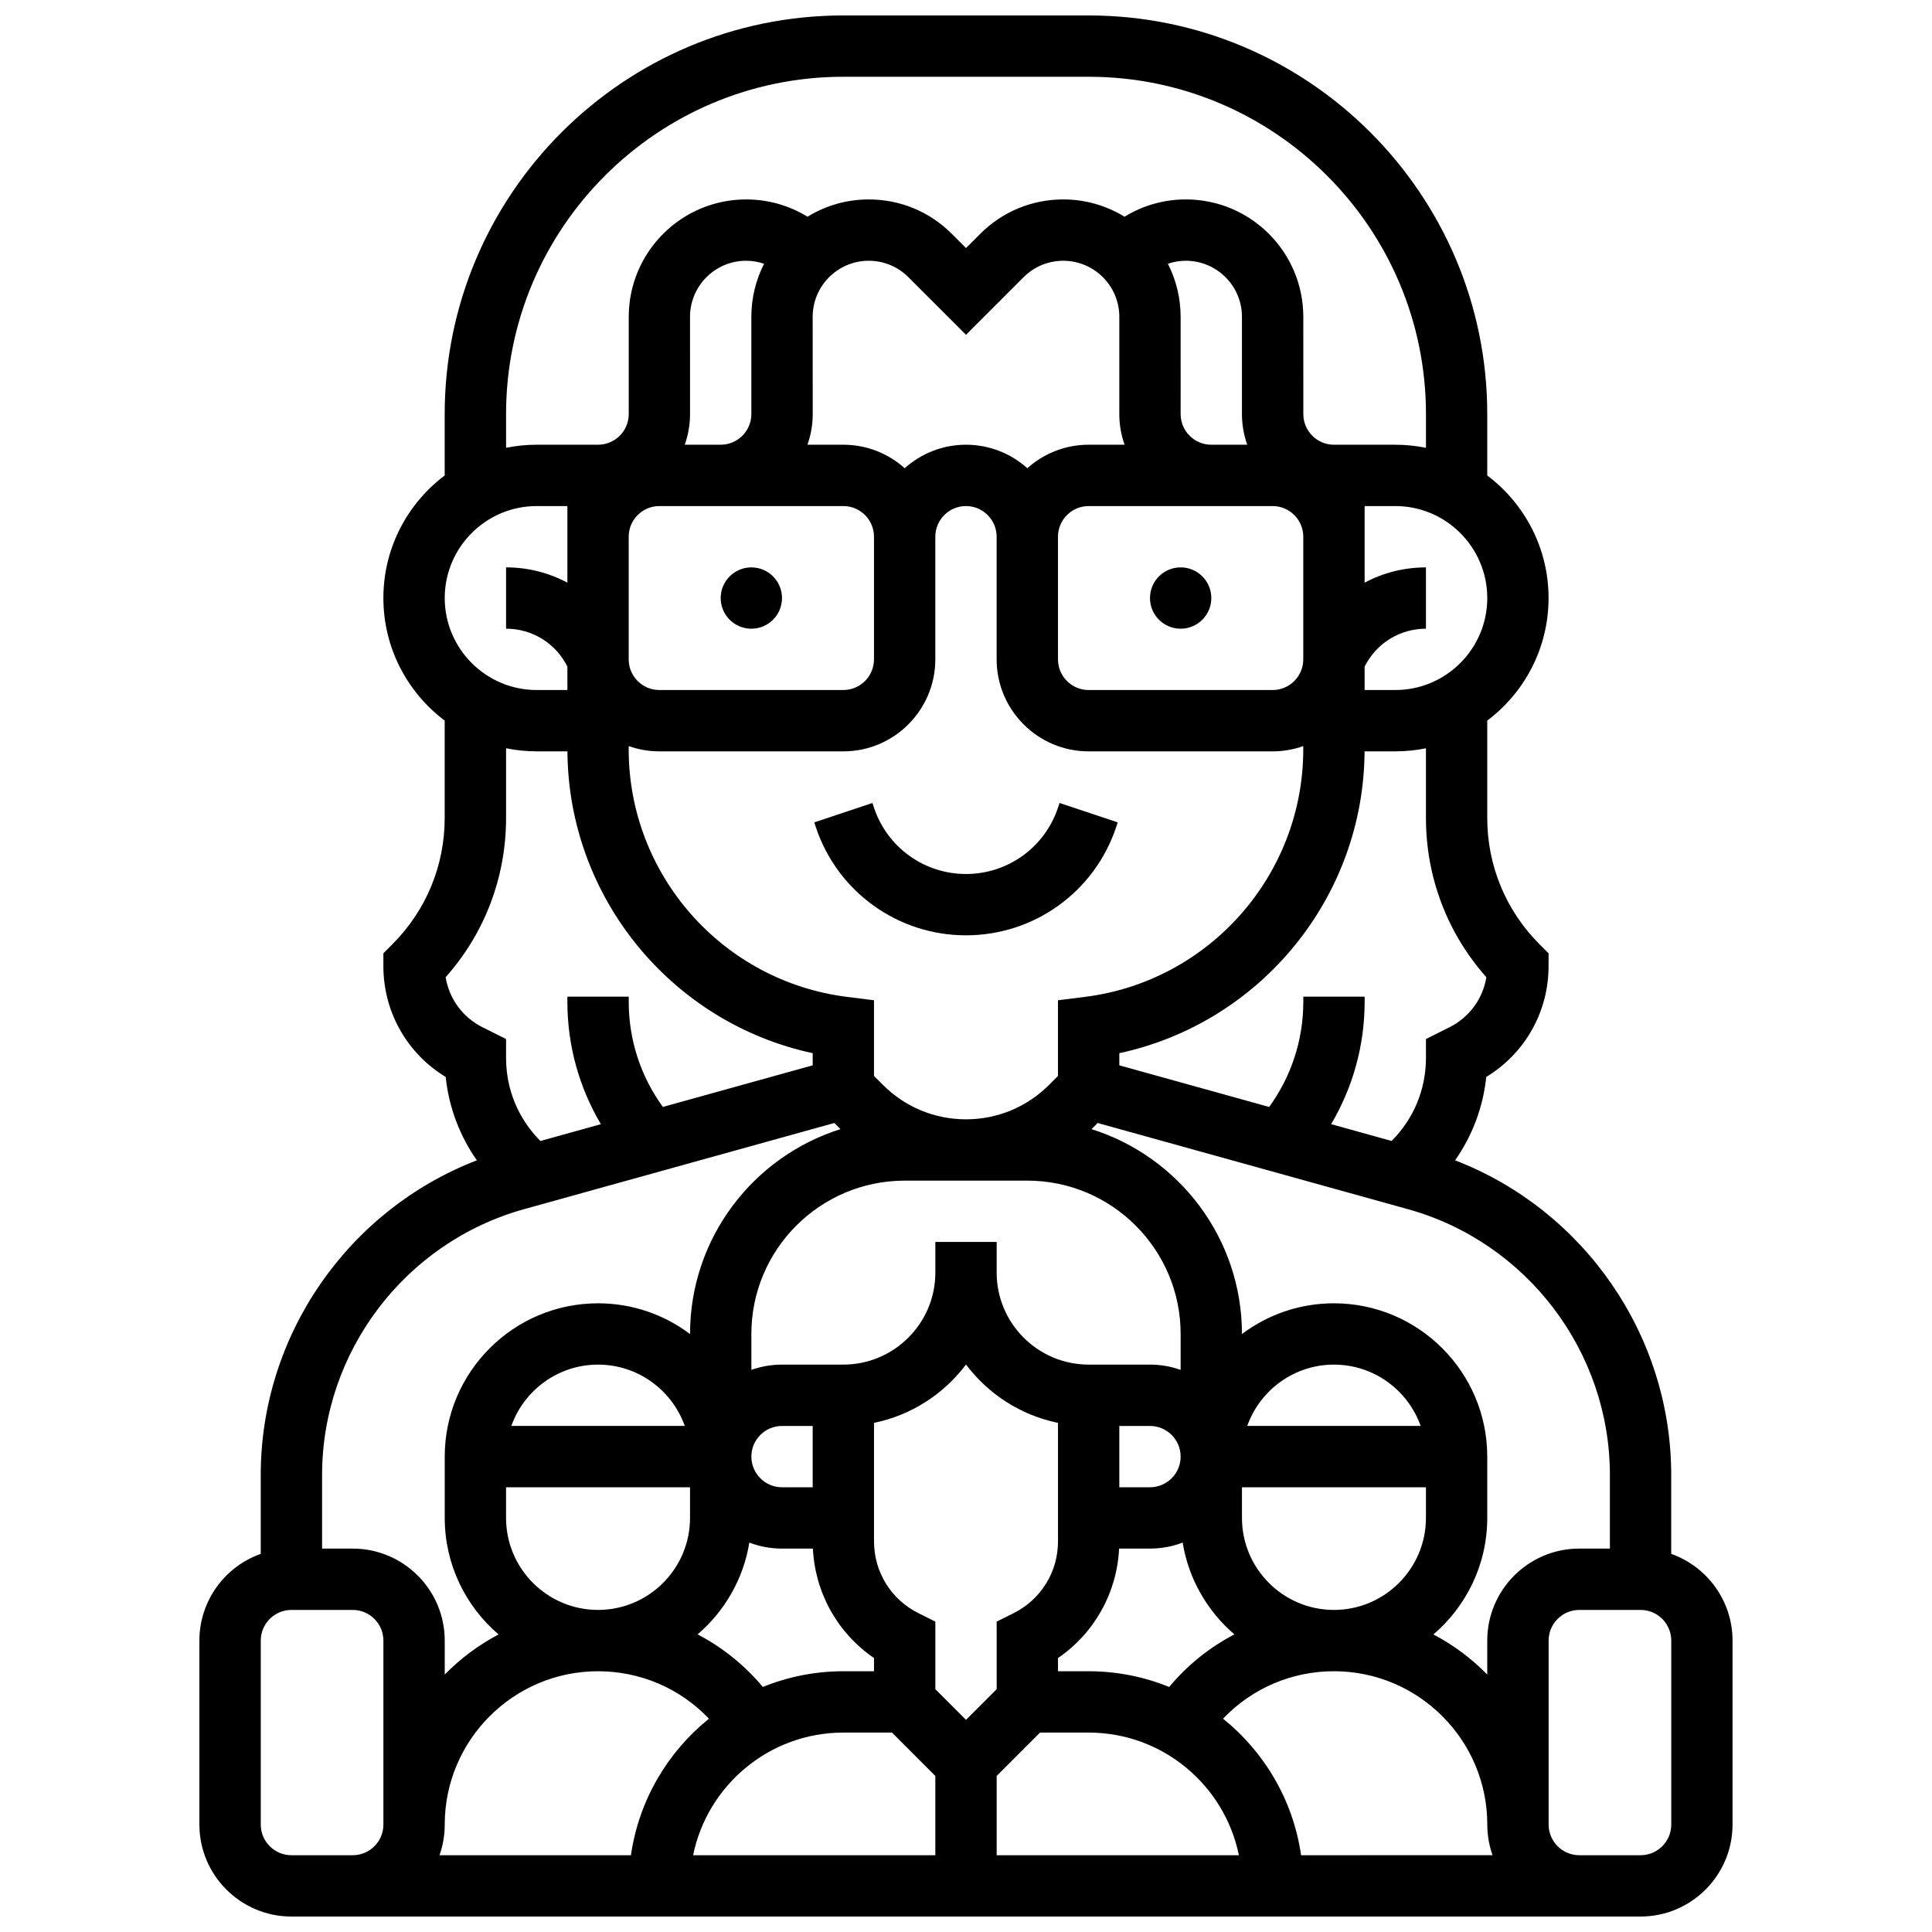 <?xml version="1.0" encoding="UTF-8"?>
<!-- Uploaded to: ICON Repo, www.iconrepo.com, Generator: ICON Repo Mixer Tools -->
<svg width="800px" height="800px" version="1.1" viewBox="144 144 512 512" xmlns="http://www.w3.org/2000/svg">
 <defs>
  <clipPath id="a">
   <path d="m196 148.09h408v503.81h-408z"/>
  </clipPath>
 </defs>
 <path d="m351.24 302.49c0 4.488-3.637 8.125-8.125 8.125-4.488 0-8.125-3.637-8.125-8.125s3.637-8.129 8.125-8.129c4.488 0 8.125 3.641 8.125 8.129"/>
 <path d="m465.01 302.49c0 4.488-3.641 8.125-8.129 8.125-4.488 0-8.125-3.637-8.125-8.125s3.637-8.129 8.125-8.129c4.488 0 8.129 3.641 8.129 8.129"/>
 <path d="m400 391.87c18.086 0 34.078-11.527 39.797-28.684l0.418-1.25-15.418-5.141-0.422 1.254c-3.5 10.508-13.297 17.57-24.375 17.57s-20.875-7.062-24.379-17.57l-0.418-1.25-15.418 5.141 0.418 1.25c5.719 17.156 21.711 28.68 39.797 28.68z"/>
 <g clip-path="url(#a)">
  <path d="m586.89 555.79v-20.895c0-37.102-23.168-70.246-57.277-83.398 4.586-6.539 7.426-14.098 8.262-22.098 10.254-6.223 16.512-17.242 16.512-29.398v-3.363l-2.379-2.379c-8.945-8.949-13.871-20.844-13.871-33.496v-25.793c9.863-7.422 16.25-19.219 16.25-32.48s-6.391-25.062-16.25-32.48v-16.277c0-58.25-47.391-105.64-105.64-105.64h-65.008c-58.25 0-105.64 47.387-105.64 105.64v16.273c-9.863 7.422-16.25 19.219-16.25 32.48s6.391 25.062 16.25 32.48v25.793c0 12.652-4.926 24.543-13.871 33.488l-2.379 2.387v3.367c0 12.16 6.258 23.18 16.512 29.398 0.836 7.996 3.676 15.559 8.262 22.098-34.113 13.156-57.277 46.297-57.277 83.402v20.895c-9.457 3.352-16.254 12.383-16.254 22.977v48.754c0 13.441 10.934 24.379 24.379 24.379h357.54c13.441 0 24.379-10.938 24.379-24.379v-48.754c0-10.594-6.797-19.625-16.254-22.98zm-16.25-20.891v19.492h-8.125c-13.441 0-24.379 10.938-24.379 24.379v9c-4.156-4.246-8.965-7.84-14.27-10.625 8.723-7.457 14.27-18.531 14.27-30.879v-16.25c0-22.402-18.227-40.629-40.629-40.629-9.141 0-17.582 3.035-24.379 8.148v-0.023c0-25.441-16.793-47.035-39.875-54.281 0.074-0.074 0.156-0.145 0.23-0.219l1.406-1.406 82.188 22.828c31.539 8.758 53.562 37.734 53.562 70.465zm-241.77 42.227c7.141-6.113 12.141-14.648 13.711-24.324 2.691 1.027 5.609 1.594 8.66 1.594h8.184c0.59 11.785 6.574 22.422 16.195 29.004v3.496h-8.125c-7.547 0-14.746 1.488-21.34 4.168-4.84-5.809-10.727-10.508-17.285-13.938zm-50.762-30.859v-8.125h48.754v8.125c0 13.441-10.934 24.379-24.379 24.379-13.441 0-24.375-10.938-24.375-24.379zm196.42-284.41h-9.523c-4.481 0-8.125-3.644-8.125-8.125l-0.004-25.773c0-5.059-1.223-9.836-3.375-14.062 1.516-0.512 3.121-0.793 4.769-0.793 8.195 0 14.859 6.664 14.859 14.855v25.773c0 2.852 0.496 5.582 1.398 8.125zm14.852 56.883c0 4.481-3.644 8.125-8.125 8.125h-48.754c-4.481 0-8.125-3.644-8.125-8.125v-32.504c0-4.481 3.644-8.125 8.125-8.125h48.754c4.481 0 8.125 3.644 8.125 8.125zm-48.754-90.781v25.773c0 2.848 0.496 5.582 1.398 8.125h-9.523c-6.238 0-11.938 2.359-16.25 6.227-4.316-3.867-10.012-6.227-16.25-6.227-6.238 0-11.938 2.359-16.25 6.227-4.316-3.867-10.012-6.227-16.25-6.227h-9.523c0.902-2.543 1.398-5.277 1.398-8.125l-0.012-25.773c0-8.191 6.668-14.855 14.859-14.855 3.969 0 7.699 1.547 10.504 4.352l15.27 15.266 15.266-15.266c2.805-2.805 6.539-4.352 10.504-4.352 8.195 0 14.859 6.664 14.859 14.855zm-97.512 0v25.773c0 4.481-3.644 8.125-8.125 8.125h-9.523c0.902-2.543 1.398-5.277 1.398-8.125l-0.004-25.773c0-8.191 6.668-14.855 14.859-14.855 1.648 0 3.25 0.281 4.769 0.793-2.152 4.227-3.375 9.004-3.375 14.062zm-24.379 50.152h48.754c4.481 0 8.125 3.644 8.125 8.125v32.504c0 4.481-3.644 8.125-8.125 8.125h-48.754c-4.481 0-8.125-3.644-8.125-8.125v-32.504c0-4.481 3.644-8.125 8.125-8.125zm-8.125 63.609c2.543 0.902 5.277 1.398 8.125 1.398h48.754c13.441 0 24.379-10.934 24.379-24.379v-32.504c0-4.481 3.644-8.125 8.125-8.125 4.481 0 8.125 3.644 8.125 8.125v32.504c0 13.441 10.934 24.379 24.379 24.379h48.754c2.848 0 5.582-0.496 8.125-1.398v0.891c0 33.258-24.887 61.449-57.891 65.578l-7.113 0.891v20.059l-2.383 2.383c-5.871 5.871-13.684 9.109-21.992 9.109s-16.121-3.234-21.996-9.113l-2.383-2.379v-20.059l-7.117-0.891c-33.004-4.125-57.891-32.316-57.891-65.578zm105.64 115.16c22.402 0 40.629 18.227 40.629 40.629v9.523c-2.543-0.902-5.277-1.398-8.125-1.398h-16.25c-13.441 0-24.379-10.938-24.379-24.379v-8.125h-16.25v8.125c0 13.441-10.938 24.379-24.379 24.379h-16.25c-2.848 0-5.582 0.496-8.125 1.398l-0.004-9.52c0-22.402 18.227-40.629 40.629-40.629zm32.504 81.262h-8.125v-16.25h8.125c4.481 0 8.125 3.644 8.125 8.125s-3.644 8.125-8.125 8.125zm-36.137 33.363-4.492 2.242v17.906l-8.125 8.125-8.125-8.125v-17.906l-4.492-2.246c-7.254-3.625-11.762-10.918-11.762-19.027v-31.402c9.906-2.019 18.516-7.656 24.379-15.461 5.863 7.809 14.473 13.445 24.379 15.461v31.402c-0.004 8.109-4.508 15.402-11.762 19.031zm-53.25-33.363h-8.125c-4.481 0-8.125-3.644-8.125-8.125s3.644-8.125 8.125-8.125h8.125zm-79.859-16.254c3.356-9.457 12.387-16.25 22.98-16.25s19.625 6.793 22.98 16.25zm87.988 81.262h12.887l11.488 11.492v21.012h-64.191c3.777-18.523 20.195-32.504 39.816-32.504zm40.629 11.492 11.492-11.492h12.887c19.621 0 36.039 13.98 39.812 32.504h-64.191zm45.715-23.578c-6.594-2.68-13.793-4.168-21.336-4.168h-8.125v-3.5c9.617-6.582 15.605-17.215 16.195-29.004h8.18c3.047 0 5.965-0.566 8.66-1.594 1.57 9.676 6.574 18.215 13.711 24.324-6.559 3.434-12.445 8.133-17.285 13.941zm19.293-44.797v-8.125h48.754v8.125c0 13.441-10.934 24.379-24.379 24.379-13.441 0-24.375-10.938-24.375-24.379zm1.398-24.379c3.356-9.457 12.387-16.25 22.98-16.25s19.625 6.793 22.98 16.25zm63.371-118.92c-0.93 5.703-4.512 10.637-9.805 13.281l-6.207 3.106v5.019c0 8.309-3.234 16.117-9.105 21.992l-16.027-4.453c5.773-9.742 8.879-20.898 8.879-32.398v-1.391h-16.25v1.395c0 10.062-3.191 19.773-9.051 27.836l-39.707-11.031v-3.219c37.363-8.035 64.758-41.199 64.996-79.988h8.137c2.781 0 5.5-0.281 8.125-0.816v18.465c0 15.711 5.66 30.555 16.016 42.203zm-24.141-76.105h-8.125v-6.207c3.098-6.195 9.324-10.043 16.25-10.043v-16.25c-5.812 0-11.359 1.434-16.25 4.047v-20.301h8.125c13.441 0 24.379 10.938 24.379 24.379 0 13.441-10.938 24.375-24.379 24.375zm-235.65-73.133c0-49.285 40.098-89.387 89.387-89.387h65.008c49.285 0 89.387 40.098 89.387 89.387v8.945c-2.625-0.535-5.344-0.816-8.125-0.816h-16.25c-4.481 0-8.125-3.644-8.125-8.125l-0.008-25.777c0-17.152-13.953-31.109-31.109-31.109-5.836 0-11.422 1.602-16.266 4.586-4.731-2.902-10.289-4.586-16.238-4.586-8.309 0-16.121 3.234-21.996 9.113l-3.773 3.773-3.773-3.773c-5.879-5.875-13.691-9.113-22-9.113-5.945 0-11.508 1.68-16.238 4.586-4.844-2.981-10.434-4.586-16.266-4.586-17.156 0-31.109 13.957-31.109 31.109v25.773c0 4.481-3.644 8.125-8.125 8.125h-16.254c-2.781 0-5.5 0.281-8.125 0.816zm8.125 24.379h8.125v20.301c-4.891-2.613-10.438-4.051-16.25-4.051v16.25c6.926 0 13.152 3.848 16.25 10.043v6.211h-8.125c-13.441 0-24.379-10.938-24.379-24.379 0-13.438 10.938-24.375 24.379-24.375zm-24.137 124.86c10.355-11.648 16.012-26.492 16.012-42.207v-18.465c2.625 0.535 5.344 0.816 8.125 0.816h8.137c0.238 38.793 27.633 71.953 64.996 79.988v3.219l-39.703 11.027c-5.863-8.059-9.051-17.773-9.051-27.836v-1.387h-16.254v1.395c0 11.5 3.106 22.656 8.879 32.398l-16.027 4.453c-5.867-5.879-9.102-13.688-9.102-21.996v-5.019l-6.207-3.106c-5.297-2.648-8.879-7.578-9.805-13.281zm20.816 61.461 82.188-22.828 1.406 1.406c0.074 0.074 0.156 0.145 0.23 0.219-23.082 7.25-39.875 28.84-39.875 54.285v0.023c-6.797-5.113-15.238-8.148-24.379-8.148-22.402 0-40.629 18.227-40.629 40.629v16.25c0 12.348 5.547 23.422 14.27 30.879-5.305 2.785-10.113 6.383-14.27 10.625v-9c0-13.441-10.934-24.379-24.379-24.379h-8.125v-19.496c0-32.727 22.027-61.703 53.562-70.465zm-45.434 171.22h-16.254c-4.481 0-8.125-3.644-8.125-8.125v-48.754c0-4.481 3.644-8.125 8.125-8.125h16.25c4.481 0 8.125 3.644 8.125 8.125v48.754c0.004 4.477-3.641 8.125-8.121 8.125zm24.375-8.125c0-22.402 18.227-40.629 40.629-40.629 11.27 0 21.801 4.594 29.395 12.574-10.957 8.824-18.586 21.617-20.68 36.184l-50.734-0.004c0.902-2.543 1.391-5.277 1.391-8.125zm226.94 8.125c-2.094-14.562-9.719-27.355-20.68-36.184 7.598-7.977 18.129-12.574 29.398-12.574 22.402 0 40.629 18.227 40.629 40.629 0 2.848 0.492 5.582 1.395 8.125zm98.102-8.125c0 4.481-3.644 8.125-8.125 8.125h-16.25c-4.481 0-8.125-3.644-8.125-8.125v-48.754c0-4.481 3.644-8.125 8.125-8.125h16.25c4.481 0 8.125 3.644 8.125 8.125z"/>
 </g>
</svg>